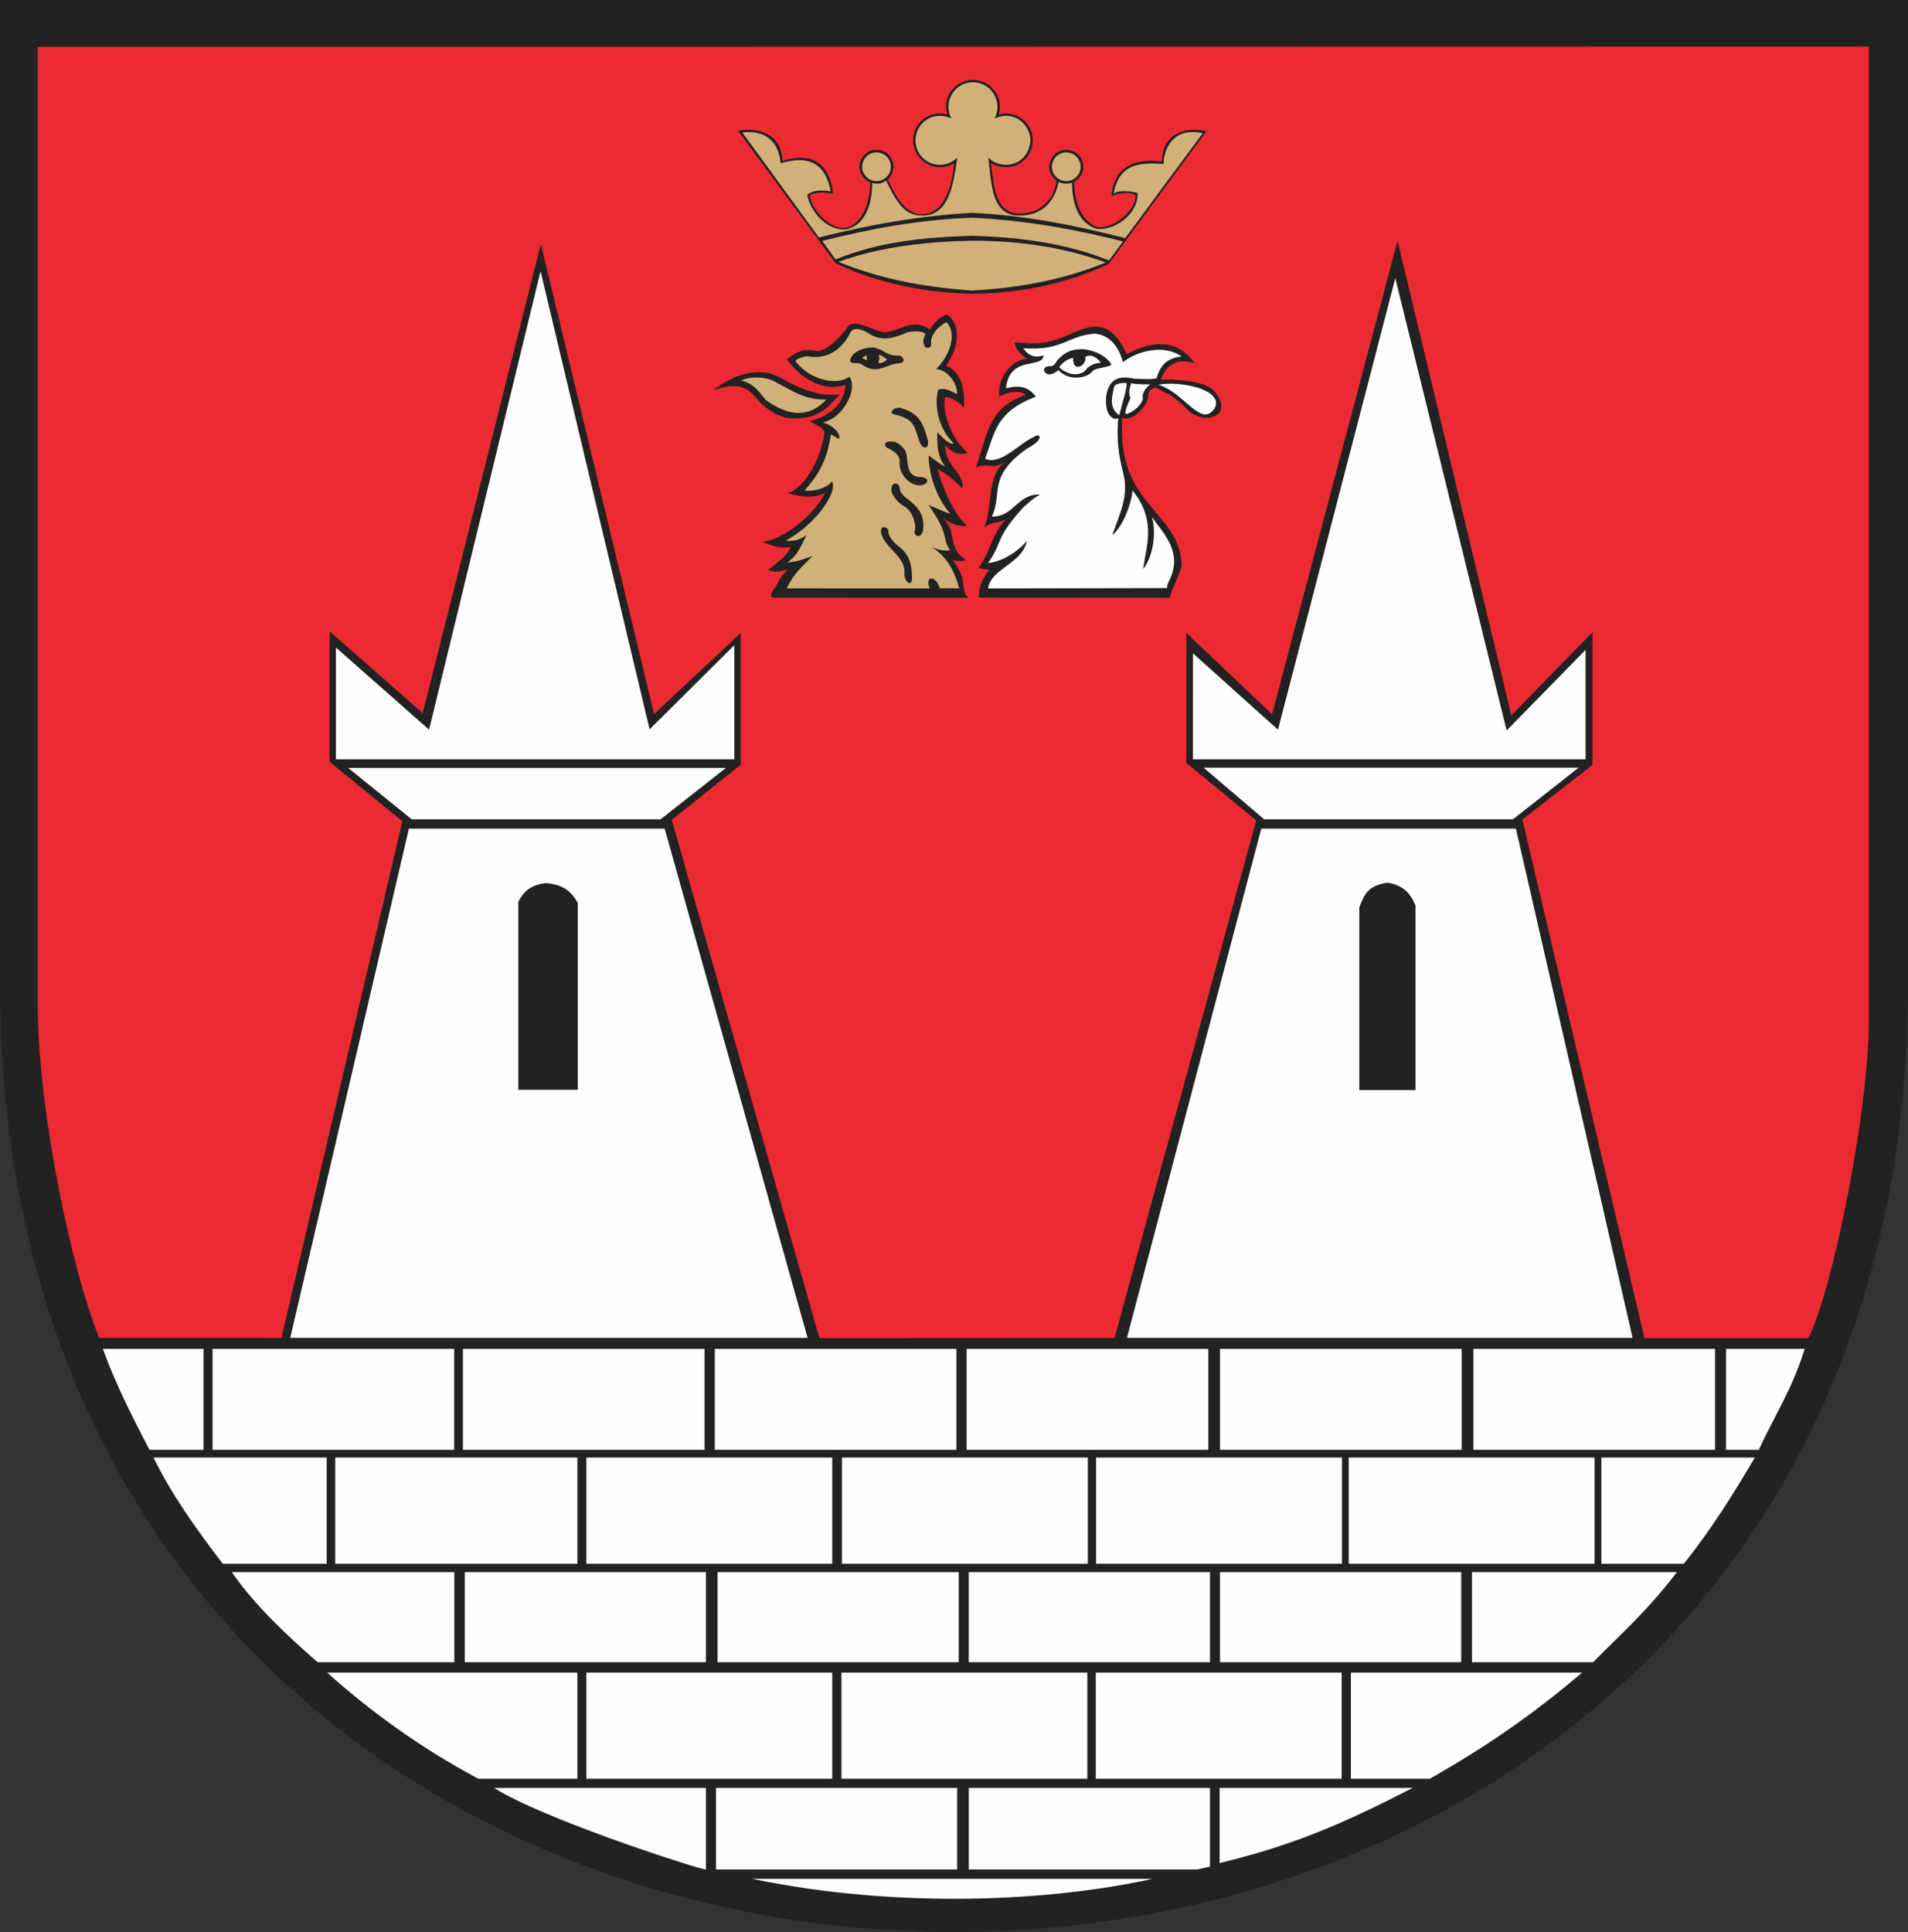 <?xml version="1.0" encoding="ISO-8859-1" standalone="yes"?>
<svg width="513.563" height="519.941">
  <rect width="100%" height="100%" fill="#333333" stroke="none"/>
  <defs> 
    <marker id="ArrowEnd" viewBox="0 0 10 10" refX="0" refY="5" 
     markerUnits="strokeWidth" 
     markerWidth="4" 
     markerHeight="3" 
     orient="auto"> 
        <path d="M 0 0 L 10 5 L 0 10 z" /> 
    </marker>
    <marker id="ArrowStart" viewBox="0 0 10 10" refX="10" refY="5" 
     markerUnits="strokeWidth" 
     markerWidth="4" 
     markerHeight="3" 
     orient="auto"> 
        <path d="M 10 0 L 0 5 L 10 10 z" /> 
    </marker> </defs>
<g>
<path style="stroke:none; fill-rule:evenodd; fill:#222222" d="M 513.563 0L 513.563 264.75C 513.563 605.004 0 605.004 0 264.75L 0 0L 513.563 0"/>
<path style="stroke:none; fill-rule:evenodd; fill:#ec2a32" d="M 75.727 360.063L 26.688 360.055C 19.289 341.746 10.57 300.422 10.16 271.977L 10.16 12.614L 503.032 12.524L 503.032 274.371C 503.016 298.883 493.422 346.758 486.746 360.137L 442.637 360.137L 409.766 220.524L 428.637 205.86L 428.653 170.133L 406.797 192.535L 376.168 64.778L 342.391 192.223L 319.313 170.317L 319.313 205.328L 338.141 220.77L 299.985 360.09L 220.563 360.129L 180.805 220.617L 199.364 205.821L 199.364 170.367L 176.059 192.164L 145.579 65.676L 113.786 191.918L 88.719 169.903L 88.719 205.004L 108.293 221.02L 75.746 360.078L 75.727 360.063zM 261.821 21.469C 257.45 21.543 253.442 25.672 254.981 30.852C 251.329 29.535 245.856 32.117 245.774 37.774C 245.864 43.426 251.86 46.879 256.797 43.942C 256.528 47.844 254.95 57.403 248.512 57.645C 243.344 58.16 240.086 50.789 239.004 48.348C 240.274 47.059 240.93 44.922 240.215 43.301C 238.746 39.387 233.543 39.352 231.825 42.883C 230.536 45.313 231.989 48.391 234.25 49.086C 234.067 52.34 233.602 58.219 228.856 61.008C 224.485 62.867 218.344 56.903 217.969 52.434C 219.344 51.969 221.09 51.418 224.223 52.153C 223.821 47.106 220.946 39.957 210.618 43.317C 210.434 35.41 203.262 34.348 198.614 35.129L 224.95 70.864C 235.625 75.953 248.352 78.813 261.668 79.051C 274.981 78.985 287.707 76.125 298.387 71.035L 324.723 35.301C 319.364 34.106 312.907 35.578 312.719 43.489C 300.375 41.793 299.231 50.516 299.196 52.739C 301.688 51.836 304.239 51.567 305.614 52.528C 306.145 56.414 298.852 62.66 294.481 60.797C 289.739 58.008 289.27 52.231 289.086 48.973C 290.946 47.949 292.18 45.75 291.254 43.203C 289.864 39.563 284.676 39.309 282.946 42.836C 282.254 44.305 281.879 46.543 284.391 48.625C 283.524 54.586 278.996 58.211 272.672 57.325C 267.184 55.746 267.426 47.653 266.684 43.836C 271.567 46.742 277.7 43.938 278.016 37.809C 277.825 32.016 272.411 29.598 268.809 30.86C 270.375 25.852 266.325 21.477 261.844 21.473L 261.821 21.469zM 303.243 95.274C 296.989 81.563 289.399 90.969 281.61 92.086C 279.008 92.657 276.754 92.325 273.082 92.106C 273.27 94.02 274.774 95.395 276.45 96.602C 272.25 96.731 268.403 101.746 268.989 106.735C 271.629 105.336 274.243 104.938 276.188 106.207C 266.114 109.84 266.164 115.676 262.668 125.891C 265.899 124.282 266.766 126.575 270.61 124.367C 265.614 127.575 267.325 135.473 264.938 142.016C 267.028 140.094 268.844 140.985 270.829 139.746C 266.758 143.766 267.141 147.586 263.434 152.699C 264.047 153.207 265.508 153.246 266.278 153.289C 264.161 156.125 263.446 158.203 263.446 160.825L 314.875 160.856C 315.563 157.875 317.719 154.504 318.063 151.992C 317.364 137.133 300.469 136.41 302.082 112.348C 303.098 113.617 307.672 111.41 309.043 107.145C 308.954 105.625 309.684 104.203 311.34 104.371C 313.903 106.051 314.754 105.461 319.372 109.981C 323.559 114.774 333.039 112.239 326.543 104.926C 323.61 102.364 315.856 102 312.414 102.176C 314.387 97.145 317.602 96.684 321.504 97.699C 318.219 93.114 312.946 90.246 303.243 95.274zM 211.786 96.684C 213.778 95.121 216.149 93.653 219.356 94.375C 221.883 95.157 225.95 91.09 228.59 87.41C 231.622 86.121 235.465 89.426 238.372 89.426C 242.692 88.875 245.903 85.477 250.286 88.703C 250.93 87.59 252.672 85.203 254.864 84.653C 258.344 86.864 258.676 92.672 254.649 98.426C 259.528 100.321 259.645 106.551 259.442 109.696C 257.977 107.957 255.352 106.598 254.325 106.883C 253.461 113.024 257.743 119.703 260.457 121.867C 257.782 122.75 255.977 121.535 254.364 119.739C 254.461 125.797 259.536 126.93 259.071 131.547C 256.782 128.965 254.414 127.422 252.301 126.129C 253.668 130.805 256.055 137.418 260.266 141.547C 257.473 141.711 255.946 140.879 253.895 139.489C 258 143.699 254.618 146.957 259.993 150.742C 258.461 151.141 257.25 151.008 256.43 150.641C 261.114 157.125 258.036 158.449 260.715 160.879L 209.215 160.84C 207.313 161.086 206.801 160.258 208.86 157.825C 210.102 155.258 210.661 154.641 212.055 153.215C 210.442 153.657 209.188 154.231 206.735 153.407C 209.02 151.473 211.684 149.907 212.86 147.168C 210.317 147.715 207.754 146.895 205.289 145.879C 212.176 144.75 220.176 137.207 222.098 132.477C 220.547 133.914 215.973 134.121 212.063 132.653C 217.059 131.317 221.379 122.059 221.922 116.141C 221.004 114.676 219.36 114.383 217.993 113.285C 221.704 112.492 227.114 109.848 227.598 103.563C 223.02 105.125 217.071 103.641 211.789 96.696L 211.786 96.684zM 226.129 106.192C 220.575 106.602 216.25 105.215 209.832 101.496C 203.907 98.348 196.625 101.203 191.852 105.114C 201.887 101.321 202.829 107.52 206.016 109.516C 209.829 112.703 213.274 113.114 217.872 112.176C 222.84 110.535 223.153 108.774 226.125 106.192"/>
<path style="stroke:none; fill-rule:evenodd; fill:#fffdfd" d="M 302.223 97.449C 301.325 93.735 298.77 89.918 294.403 89.801C 287.098 90.477 286.012 94.457 275.43 93.723C 276.836 95.77 278.5 96.367 280.883 95.664C 280.746 99.364 271.637 95.473 270.774 104.516C 275.063 103.36 277.067 104.52 278.825 106.727C 268.075 110.879 267.825 116.192 265.164 123.461C 269.356 125.313 274.239 119.328 278.438 117.516C 279.899 116.383 281.36 118.145 276.477 120.696C 265.672 128.328 269.957 132.645 266.965 139.012C 272.926 139.164 273.852 132.785 279.93 133.117C 278.079 134.129 277.11 135.063 275.411 136.571C 267.614 145.157 270.102 145.594 265.957 151.516C 269.274 151.207 273.329 149.071 276.387 145.59C 275.223 151.676 266.661 152.981 265.961 158.356L 314.137 158.262C 314.079 157.032 314.86 156.196 315.25 155.004C 317.95 148 312.965 143.371 310.067 139.133C 311.286 143.41 310.407 149.61 307.743 153.125C 308.153 147.864 311.707 140.438 304.832 131.996C 304.559 135.907 301.782 142.383 299.372 143.949C 301.368 138.465 303.68 133.645 302.516 128.172C 301.793 124.832 300.313 120.555 300.993 112.625C 298.391 113.348 297.176 109.555 297.864 105.895C 298.977 100.867 302.696 101.395 305.414 101.922C 307.817 101.977 310.094 102.18 311.332 101.785C 312.43 97.637 314.844 96.313 318.032 95.922C 313.297 92.598 306.286 94.379 302.235 97.449L 302.223 97.449zM 282.622 98.524C 280.157 98.598 280.903 100.707 282.469 100.766C 283.368 100.707 284.274 100.133 284.918 99.606C 287.473 102.582 292.575 101.887 294.008 99.942C 294.594 99.043 297.782 98.996 299.153 98.211C 298.332 95.582 289.563 90.731 284.438 97.157C 284.184 97.742 283.403 98.797 282.622 98.524zM 303.235 103.078C 302.059 102.981 300.555 103.16 299.911 103.942C 299.579 105.895 298.106 109.684 301.262 111.735C 301.911 108.996 303.43 104.461 303.235 103.075L 303.235 103.078zM 304.469 103.114C 305.836 103.5 308.774 103.399 309.637 103.461C 308.196 104.438 307.344 105.934 307.594 107.301C 307.457 108.805 304.996 111.024 303.051 111.461C 302.524 110.758 303.872 108.184 304.266 107.067C 303.704 105.797 304.028 104.414 304.469 103.106L 304.469 103.114zM 311.832 103.555C 316.61 102.399 329.356 104.52 327.036 109.696C 323.442 115.571 318.825 105.621 311.832 103.555zM 288.864 96.313C 287.711 96.516 286.149 97.25 285.086 98.844C 288.094 101.555 291.508 101.082 292.719 98.992C 293.813 98.133 294.735 97.742 296.297 97.606C 295.829 96.825 293.95 94.946 292.129 96.043C 292.579 98.469 288.61 100.481 288.864 96.313zM 145.5 72.985L 115.493 196.375L 90.414 174.262L 90.414 204.348L 197.653 204.348L 197.653 173.633L 174.848 196.282L 145.508 72.989L 145.5 72.985zM 375.563 74.875L 343.989 196.375L 321.106 175.836L 321.079 204.344L 426.774 204.344L 426.774 174.891L 405.536 196.59L 375.567 74.871L 375.563 74.875zM 110.063 222.996L 178.903 222.996L 217.372 360.039L 78.129 360.039L 110.059 222.996L 110.063 222.996zM 139.512 293.282L 155.516 293.282L 155.516 243.032C 153.286 238.938 150.68 238.102 147.047 237.637C 142.582 238.102 140.629 240.332 139.512 242.754L 139.512 293.285L 139.512 293.282zM 339.496 222.996L 408.024 222.996L 439.434 360.039L 303.329 360.039L 339.496 222.996zM 365.879 244.145L 365.879 293.348L 381 293.348L 381 243.68C 379.606 240.239 377.559 238.192 373.465 237.539C 367.789 238.375 367.188 241.075 365.883 244.145L 365.879 244.145zM 57.207 363L 122.254 363L 122.254 390.168L 57.207 390.168L 57.207 363zM 27.688 363L 54.777 363L 54.777 390.168L 40.246 390.168C 35.484 381.114 30.934 372.055 27.691 363L 27.688 363zM 124.598 363L 189.645 363L 189.645 390.168L 124.598 390.168L 124.598 363zM 192.395 363L 257.442 363L 257.442 390.168L 192.395 390.168L 192.395 363zM 260.188 363L 325.235 363L 325.235 390.168L 260.188 390.168L 260.188 363zM 328.387 363L 393.434 363L 393.434 390.168L 328.387 390.168L 328.387 363zM 396.586 363L 461.633 363L 461.633 390.168L 396.586 390.168L 396.586 363zM 464.582 363L 485.762 363C 482.34 373.981 477.762 380.727 473.395 390.168L 464.586 390.168L 464.586 363L 464.582 363zM 90.235 392.246L 155.414 392.246L 155.414 420.817L 90.235 420.817L 90.235 392.246zM 88.059 450.129L 155.411 450.129L 155.411 478.699L 128.762 478.699C 112.946 470.227 99.829 460.637 88.059 450.129zM 41.305 392.246L 87.938 392.246L 87.938 420.817L 59.965 420.817C 52.973 411.723 46.273 402.36 41.309 392.246L 41.305 392.246zM 157.829 392.246L 224.004 392.246L 224.004 420.817L 157.829 420.817L 157.829 392.246zM 157.829 450.129L 224.004 450.129L 224.004 478.699L 157.829 478.699L 157.829 450.129zM 226.493 450.129L 292.668 450.129L 292.668 478.699L 226.493 478.699L 226.493 450.129zM 294.946 450.129L 361.122 450.129L 361.122 478.699L 294.946 478.699L 294.946 450.129zM 363.61 450.129L 425.844 450.129C 412.055 461.836 399.676 470.246 384.852 478.699L 363.61 478.699L 363.61 450.129zM 226.629 392.246L 292.805 392.246L 292.805 420.817L 226.629 420.817L 226.629 392.246zM 295.032 392.246L 361.207 392.246L 361.207 420.817L 295.032 420.817L 295.032 392.246zM 363.028 392.246L 429.204 392.246L 429.204 420.817L 363.028 420.817L 363.028 392.246zM 431.028 392.246L 472.348 392.246C 466.68 401.77 460.887 411.293 453.227 420.817L 431.028 420.817L 431.028 392.246zM 125.094 423.075L 190.012 423.075L 190.012 447.313L 125.094 447.313L 125.094 423.075zM 62.383 423.075L 122.278 423.075L 122.278 447.313L 85.489 447.313C 77.176 440.094 68.395 431.821 62.387 423.075L 62.383 423.075zM 193.137 423.075L 258.055 423.075L 258.055 447.313L 193.137 447.313L 193.137 423.075zM 260.758 423.075L 325.676 423.075L 325.676 447.313L 260.758 447.313L 260.758 423.075zM 260.758 481.164L 325.676 481.164L 325.676 502.344L 322.227 503.102L 260.762 503.102L 260.762 481.16L 260.758 481.164zM 192.719 481.164L 257.637 481.164L 257.637 503.102L 192.719 503.102L 192.719 481.164zM 132.993 481.164L 190.012 481.164L 190.012 503.106C 188.207 503.106 146.446 489.649 132.993 481.164zM 328.278 481.164L 380.243 481.164C 361.606 490.703 348.715 496.403 328.278 501.391L 328.278 481.164zM 328.383 423.075L 393.301 423.075L 393.301 447.313L 328.383 447.313L 328.383 423.075zM 396.215 423.075L 451.356 423.075C 443.332 433.575 437.086 438.953 428.813 447.313L 396.215 447.313L 396.215 423.075zM 202.422 505.614L 310.215 505.614C 283.836 511.512 242.598 513.957 202.422 505.614zM 195.399 206.657L 93.715 206.657L 110.832 220.496L 177.801 220.496L 195.395 206.657L 195.399 206.657zM 424.911 206.59L 323.965 206.59L 340.266 220.496L 407.235 220.496L 424.907 206.59"/>
<path style="stroke:none; fill-rule:evenodd; fill:#d1b179" d="M 261.661 78.207C 249.903 77.309 238.246 75.571 225.692 70.473C 234.996 67.032 247.133 65.008 261.872 64.782C 276.293 64.762 288.325 67.199 297.633 70.641C 285.082 75.735 273.422 77.477 261.664 78.203L 261.661 78.207zM 199.559 102.403C 202.547 100.922 207.317 101.703 208.942 102.93C 213.075 104.965 216.364 107.664 222.422 107.532C 216.372 113.953 210.008 110.367 206.133 107.668C 204.071 105.184 202.989 103.297 199.559 102.399L 199.559 102.403zM 228.782 89.762C 225.77 95.317 221.454 96.66 217.34 95.86C 215.801 96.02 213.977 96.735 214.153 97.242C 217.868 102.254 225.25 103.875 228.618 101.395C 231.059 104.797 226.852 112.657 221.379 113.711C 223.407 113.996 226.481 116.438 225.821 118.075C 225.332 118.075 224.157 116.992 223.649 116.992C 222.887 121.668 221.649 126.457 216.582 131.942C 217.832 132.43 222.446 131.711 223.973 129.5C 225.594 132.938 218.707 141.754 211.43 145.524C 213.856 145.602 214.918 145.508 217.082 143.989C 215 148.172 214.473 149.582 211.946 151.344C 215.414 151.067 216.645 150.274 218.618 149.672C 216.293 152.239 213.891 153.907 211.75 158.328L 250.239 158.356C 248.793 154.856 251.887 154.739 252.965 158.301L 258.184 158.328C 257.387 155.684 255.969 150.395 250.805 147.266C 252.442 147.914 253.625 148.27 255.743 148.145C 253.321 144.5 255.813 144.305 249.946 135.914C 251.977 136.789 253.961 137.664 255.805 138.313C 252.012 133.871 250 127.735 249.946 122.586C 251.137 123.364 253.372 125.274 254.387 125.489C 251.993 122.742 252.27 118.047 252.282 116.328C 254.278 118.344 255.524 119.676 256.739 119.321C 252.848 115.664 251.344 109.774 252.493 104.895C 254.114 104.305 255.528 104.985 257.59 106.055C 257.891 103.621 255.145 99.367 251.981 99.356C 256.008 95.25 257.575 89.457 254.719 86.699C 252.098 88.067 250.207 90.649 250.657 92.664C 250.739 93.75 249.09 94.004 248.797 92.965C 248.36 92.344 248.493 90.785 249.118 89.973C 248.496 89.106 246.93 89.024 244.348 89.375C 239.047 91.801 236.372 91.391 233.633 89.614C 232.032 88.582 229.457 87.774 228.789 89.758L 228.782 89.762zM 242.137 109.715C 240.086 109.793 238.961 111.434 241.286 111.649C 245.832 112.883 246.059 114.422 247.34 118.379C 248.18 121.422 250.43 120.883 249.653 118.117C 248.313 113.629 247.407 111.141 242.133 109.711L 242.137 109.715zM 239.907 118.825C 237.821 118.59 237.899 120.188 238.95 120.59C 240.219 121.196 242.372 122.332 242.137 124.426C 241.856 127.438 245.055 131.239 248.262 130.528C 250.2 129.953 249.903 128.508 247.989 128.379C 243.352 128.449 244.75 123.809 243.672 121.285C 242.727 119.883 241.223 118.672 239.911 118.825L 239.907 118.825zM 242.196 131.512C 241.942 129.055 239.067 130.028 240.153 132.832C 241.383 134.981 242.547 135.852 243.782 136.5C 245.754 137.965 246.715 141.371 246.207 142.84C 245.832 144.274 247.805 145.114 248.418 142.93C 249.586 135.325 242.309 134.617 242.196 131.508L 242.196 131.512zM 239.082 142.883C 239.219 141.965 236.817 140.899 237.153 143.383C 238.383 147.949 243.7 149.496 243.457 154.348C 243.239 156.543 245.539 158.117 245.481 155.676C 245.422 153.66 245.516 149.907 242.235 147.321C 240.594 146.051 239.129 144.516 239.086 142.879L 239.082 142.883zM 228.832 97.211C 228.754 95.961 230.649 93.453 235.344 93.516C 238.493 94.395 238.789 95.903 242.016 95.668C 243.364 95.961 243.774 97.739 242.016 97.739C 237.879 98.141 236.297 101.075 231.704 97.934C 230.688 97.485 229.239 98.032 228.829 97.211L 228.832 97.211zM 233.372 95.664C 232.883 95.723 232.317 95.977 232.161 96.524C 232.59 96.504 232.844 96.953 233.391 96.891C 233.254 96.539 233.235 96.11 233.372 95.66L 233.372 95.664zM 236.481 95.41C 236.774 95.899 236.774 96.895 236.364 97.504C 237.184 98.09 237.907 97.328 238.789 96.84C 238.086 96.078 237.129 95.59 236.481 95.414L 236.481 95.41zM 261.661 57.266C 246.805 58.145 233.957 60.504 220.426 63.903L 199.813 35.672C 206.278 34.875 209.622 38.336 210.114 43.957C 217.551 41.696 222.133 43.84 223.586 51.465C 222.157 51.317 218.946 50.836 217.274 52.438C 218.516 58.336 223.805 62.442 228.172 61.676C 233.039 60.133 234.692 55.063 234.774 49.262C 236.063 49.559 237.11 49.582 238.496 48.586C 242.219 56.539 244.563 58.094 248.793 58.016C 255.317 57.559 256.582 50.176 257.668 42.414C 253.645 46.352 246.985 44.063 246.411 38.199C 246.188 33.032 251.313 29.578 256.11 31.907C 253.672 27.535 256.895 22.157 261.739 22.141C 266.637 21.996 270.145 27.34 267.676 31.91C 272.528 29.614 277.122 32.981 277.375 37.699C 276.801 44.914 269.356 45.883 266.032 42.422C 266.797 49.676 267.059 56.555 272.59 57.867C 276.122 58.449 283.106 57.809 284.965 48.946C 285.989 49.508 287.332 49.567 288.536 49.176C 288.614 54.973 290.27 60 295.137 61.547C 299.5 62.309 306.489 57.825 306.188 51.922C 304.438 51.399 300.758 51.075 299.723 52.18C 301.172 44.555 305.758 43.567 313.196 44.133C 313.278 39.508 316.172 34.164 323.723 35.848L 302.879 64.078C 289.352 60.68 276.5 58.004 261.645 57.27L 261.661 57.266zM 261.661 63.453C 248.883 63.844 236.805 64.985 224.914 69.809L 221.305 64.844C 233.832 61.692 246.809 59.141 261.661 58.59C 276.512 59.309 289.754 61.813 302.286 64.973L 298.493 70.098C 286.606 65.274 273.711 63.805 261.664 63.453L 261.661 63.453zM 235.926 48.742C 233.797 48.742 232.063 47.008 232.063 44.879C 232.063 42.75 233.797 41.016 235.926 41.016C 238.055 41.016 239.789 42.75 239.789 44.879C 239.789 47.008 238.055 48.742 235.926 48.742zM 287 48.742C 284.872 48.742 283.137 47.008 283.137 44.879C 283.137 42.75 284.872 41.016 287 41.016C 289.129 41.016 290.864 42.75 290.864 44.879C 290.864 47.008 289.129 48.742 287 48.742"/>
</g>
</svg>